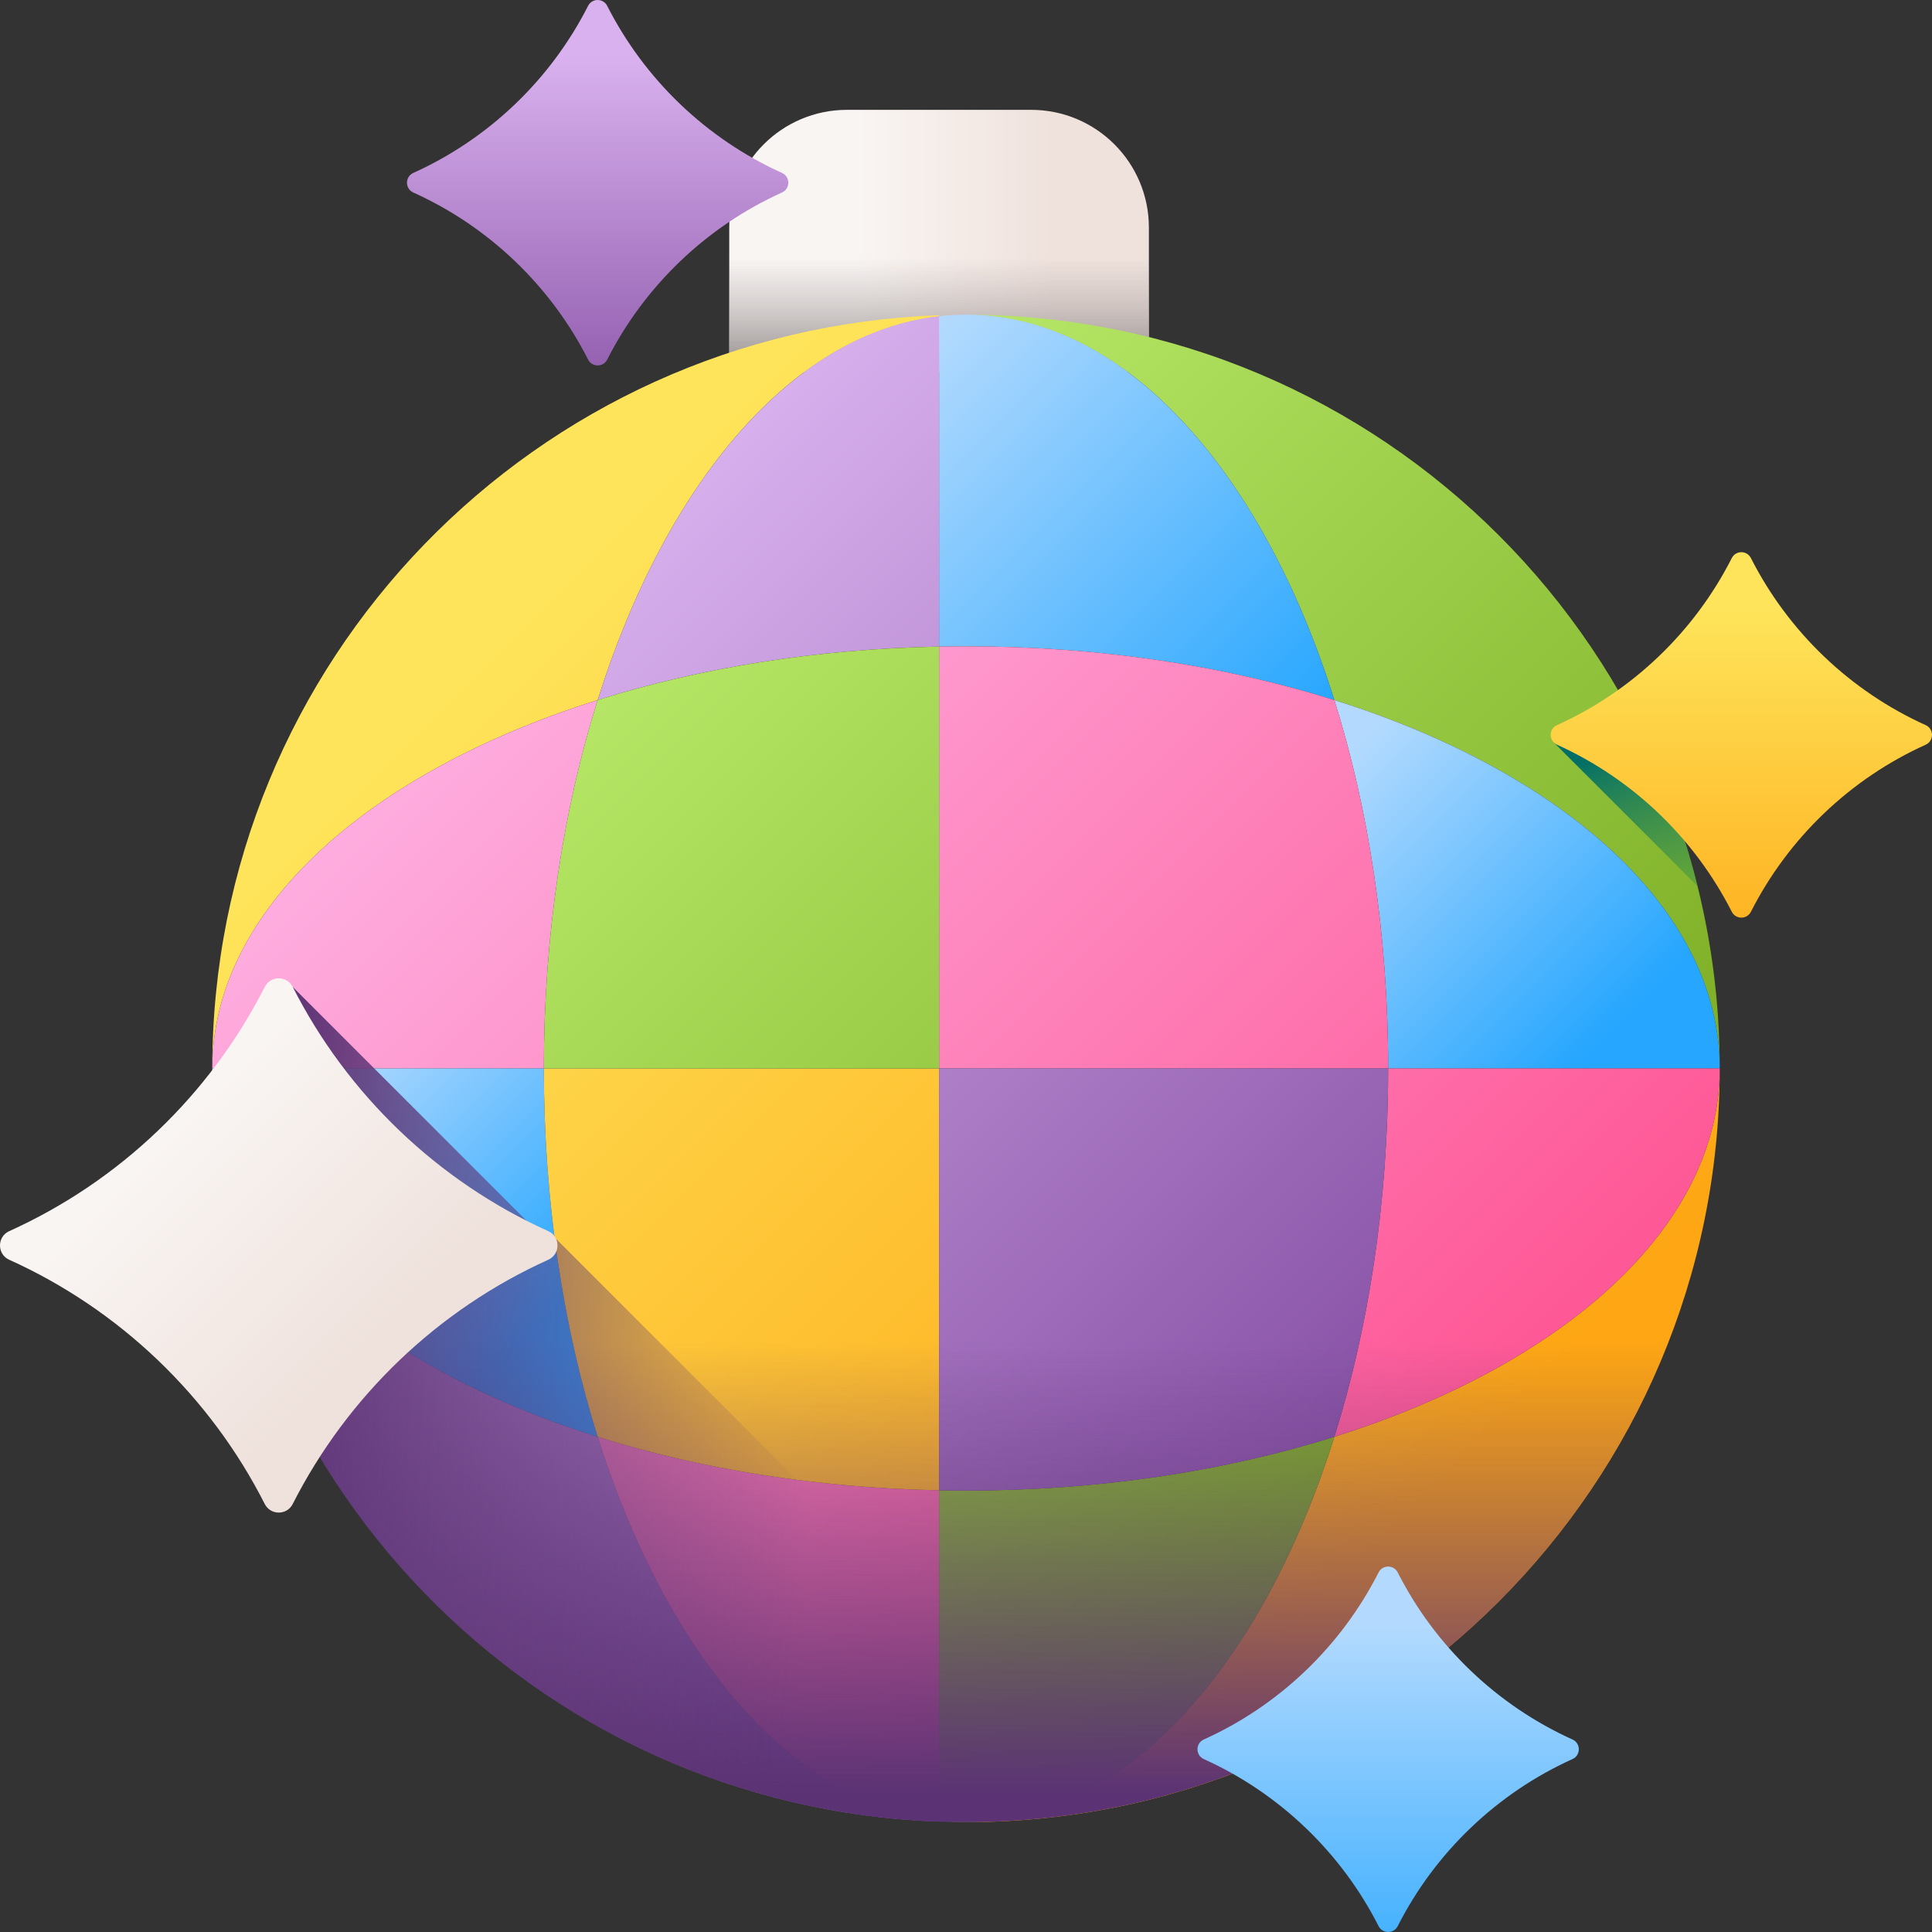 <svg id="Capa_1" enable-background="new 0 0 510 510" height="512" viewBox="0 0 510 510" width="512" xmlns="http://www.w3.org/2000/svg" xmlns:xlink="http://www.w3.org/1999/xlink"><rect x="0" y="0" width="510" height="510" fill="#333333" stroke="none"/><linearGradient id="lg1"><stop offset="0" stop-color="#f9f5f3"/><stop offset="1" stop-color="#efe2dd"/></linearGradient><linearGradient id="SVGID_1_" gradientUnits="userSpaceOnUse" x1="226.667" x2="277.613" xlink:href="#lg1" y1="63.591" y2="63.591"/><linearGradient id="SVGID_00000112603878240118391490000015940699264624580240_" gradientUnits="userSpaceOnUse" x1="247.89" x2="247.89" y1="68" y2="103.359"><stop offset="0" stop-color="#9e9797" stop-opacity="0"/><stop offset=".311" stop-color="#979090" stop-opacity=".311"/><stop offset=".786" stop-color="#817a7a" stop-opacity=".786"/><stop offset="1" stop-color="#766e6e"/></linearGradient><linearGradient id="lg2"><stop offset="0" stop-color="#fee45a"/><stop offset="1" stop-color="#fea613"/></linearGradient><linearGradient id="SVGID_00000121267632069391291850000011928107098931027343_" gradientUnits="userSpaceOnUse" x1="134.65" x2="371.269" xlink:href="#lg2" y1="165.313" y2="401.932"/><linearGradient id="lg3"><stop offset="0" stop-color="#d9b1ee"/><stop offset="1" stop-color="#814aa0"/></linearGradient><linearGradient id="SVGID_00000084522219203214220560000004772340057624093312_" gradientUnits="userSpaceOnUse" x1="17.501" x2="254.12" xlink:href="#lg3" y1="282.462" y2="519.08"/><linearGradient id="SVGID_00000111875949607564418560000002461253211196150150_" gradientUnits="userSpaceOnUse" x1="136.462" x2="373.081" xlink:href="#lg2" y1="163.501" y2="400.12"/><linearGradient id="lg4"><stop offset="0" stop-color="#bbec6c"/><stop offset="1" stop-color="#78a91f"/></linearGradient><linearGradient id="SVGID_00000055679792888489628830000012717767581048204934_" gradientUnits="userSpaceOnUse" x1="255.426" x2="492.044" xlink:href="#lg4" y1="44.537" y2="281.156"/><linearGradient id="lg5"><stop offset="0" stop-color="#feaee1"/><stop offset="1" stop-color="#fe5694"/></linearGradient><linearGradient id="SVGID_00000040565452046920446280000016108137772838912914_" gradientUnits="userSpaceOnUse" x1="86.721" x2="323.34" xlink:href="#lg5" y1="213.242" y2="449.861"/><linearGradient id="lg6"><stop offset="0" stop-color="#b3dafe"/><stop offset="1" stop-color="#26a6fe"/></linearGradient><linearGradient id="SVGID_00000160879148703241160210000015864612571114739610_" gradientUnits="userSpaceOnUse" x1="348.992" x2="419.992" xlink:href="#lg6" y1="206.271" y2="277.271"/><linearGradient id="SVGID_00000006694639300538068500000001168244468385467316_" gradientUnits="userSpaceOnUse" x1="85.232" x2="147.361" xlink:href="#lg6" y1="282.03" y2="344.159"/><linearGradient id="SVGID_00000176741061152189497290000009168469002324347057_" gradientUnits="userSpaceOnUse" x1="186.204" x2="422.823" xlink:href="#lg5" y1="113.759" y2="350.378"/><linearGradient id="SVGID_00000057869981862930410340000003541842168605873030_" gradientTransform="matrix(0 1 1 0 1067.144 -1067.144)" gradientUnits="userSpaceOnUse" x1="1317.279" x2="1553.898" xlink:href="#lg5" y1="-1017.316" y2="-780.697"/><linearGradient id="SVGID_00000085242197402687518620000012086165670907239858_" gradientTransform="matrix(0 1 1 0 1067.144 -1067.144)" gradientUnits="userSpaceOnUse" x1="1182.784" x2="1419.403" xlink:href="#lg3" y1="-882.821" y2="-646.202"/><linearGradient id="SVGID_00000089549015766928236550000016012773489621947838_" gradientTransform="matrix(0 1 1 0 1067.144 -1067.144)" gradientUnits="userSpaceOnUse" x1="1282.06" x2="1518.679" xlink:href="#lg4" y1="-982.097" y2="-745.478"/><linearGradient id="SVGID_00000021814736830105698970000000395830150461681327_" gradientUnits="userSpaceOnUse" x1="236.695" x2="339.196" xlink:href="#lg6" y1="97.568" y2="200.069"/><linearGradient id="SVGID_00000010275410173763659840000013124518570244892047_" gradientTransform="matrix(0 1 1 0 1067.144 -1067.144)" gradientUnits="userSpaceOnUse" x1="1183.804" x2="1420.423" xlink:href="#lg5" y1="-883.841" y2="-647.222"/><linearGradient id="SVGID_00000097481853059750994630000011623879299302668188_" gradientTransform="matrix(0 1 1 0 1067.144 -1067.144)" gradientUnits="userSpaceOnUse" x1="1281.04" x2="1517.659" xlink:href="#lg2" y1="-981.077" y2="-744.458"/><linearGradient id="SVGID_00000067922190547309272030000006209406155265285029_" gradientTransform="matrix(0 1 1 0 1067.144 -1067.144)" gradientUnits="userSpaceOnUse" x1="1232.402" x2="1469.021" xlink:href="#lg3" y1="-932.439" y2="-695.82"/><linearGradient id="SVGID_00000014612527887244582740000017426124364192951214_" gradientTransform="matrix(0 1 1 0 1067.144 -1067.144)" gradientUnits="userSpaceOnUse" x1="1232.441" x2="1469.06" xlink:href="#lg4" y1="-932.479" y2="-695.86"/><linearGradient id="lg7"><stop offset="0" stop-color="#5b3374" stop-opacity="0"/><stop offset="1" stop-color="#5b3374"/></linearGradient><linearGradient id="SVGID_00000105416212282756616230000003736013173607062965_" gradientUnits="userSpaceOnUse" x1="255" x2="255" xlink:href="#lg7" y1="354.073" y2="473.341"/><linearGradient id="SVGID_00000067946401005928135920000004689299885846109882_" gradientUnits="userSpaceOnUse" x1="452.423" x2="423.423" y1="275.839" y2="197.839"><stop offset="0" stop-color="#81b823" stop-opacity="0"/><stop offset="1" stop-color="#006e66"/></linearGradient><linearGradient id="SVGID_00000164502873719030732640000014101725792772023974_" gradientUnits="userSpaceOnUse" x1="214.895" x2="68.895" xlink:href="#lg7" y1="373.659" y2="365.659"/><linearGradient id="SVGID_00000040544254263012161060000010077372083030386310_" gradientUnits="userSpaceOnUse" x1="44.072" x2="98.528" xlink:href="#lg1" y1="299.262" y2="353.719"/><linearGradient id="SVGID_00000150799440555652557450000003773420837458744464_" gradientUnits="userSpaceOnUse" x1="459.672" x2="459.672" xlink:href="#lg2" y1="161.02" y2="266.629"/><linearGradient id="SVGID_00000080900803661076646020000007680625479248177796_" gradientUnits="userSpaceOnUse" x1="157.764" x2="157.764" xlink:href="#lg3" y1="15.253" y2="120.861"/><linearGradient id="SVGID_00000181800017802891452050000000339223450637117349_" gradientUnits="userSpaceOnUse" x1="366.437" x2="366.437" xlink:href="#lg6" y1="428.788" y2="534.396"/><g><g><g><path d="m303.28 98.187h-110.78v-38.113c0-17.164 13.914-31.078 31.078-31.078h48.623c17.164 0 31.078 13.914 31.078 31.078v38.113z" fill="url(#SVGID_1_)"/></g><path d="m303.28 98.187h-110.78v-38.113c0-17.164 13.914-31.078 31.078-31.078h48.623c17.164 0 31.078 13.914 31.078 31.078v38.113z" fill="url(#SVGID_00000112603878240118391490000015940699264624580240_)"/><g><g><path d="m157.764 184.802c17.991-57.231 51.368-96.957 90.127-101.315v-.275c-106.592 3.746-191.857 91.322-191.857 198.827 0-41.763 41.026-78.154 101.73-97.237z" fill="url(#SVGID_00000121267632069391291850000011928107098931027343_)"/><path d="m157.764 379.275c-60.704-19.083-101.73-55.474-101.73-97.236 0 107.505 85.265 195.08 191.856 198.826v-.274c-38.758-4.359-72.135-44.085-90.126-101.316z" fill="url(#SVGID_00000084522219203214220560000004772340057624093312_)"/><path d="m352.236 379.275c-19.083 60.704-55.473 101.73-97.236 101.73 109.886 0 198.966-89.08 198.966-198.966 0 41.762-41.026 78.153-101.73 97.236z" fill="url(#SVGID_00000111875949607564418560000002461253211196150150_)"/><path d="m255 83.072c41.763 0 78.153 41.026 97.236 101.73 60.704 19.083 101.73 55.473 101.73 97.236 0-109.885-89.08-198.966-198.966-198.966z" fill="url(#SVGID_00000055679792888489628830000012717767581048204934_)"/><path d="m157.764 184.802c-60.704 19.083-101.73 55.473-101.73 97.236h87.529c0-35.319 5.162-68.482 14.201-97.236z" fill="url(#SVGID_00000040565452046920446280000016108137772838912914_)"/><path d="m352.236 184.802c9.039 28.754 14.2 61.916 14.2 97.236h87.529c.001-41.762-41.025-78.153-101.729-97.236z" fill="url(#SVGID_00000160879148703241160210000015864612571114739610_)"/><path d="m143.563 282.039h-87.529c0 41.763 41.026 78.153 101.73 97.236-9.039-28.754-14.201-61.917-14.201-97.236z" fill="url(#SVGID_00000006694639300538068500000001168244468385467316_)"/><path d="m352.236 379.275c60.704-19.083 101.73-55.473 101.73-97.236h-87.529c0 35.319-5.161 68.482-14.201 97.236z" fill="url(#SVGID_00000176741061152189497290000009168469002324347057_)"/><path d="m247.89 480.59v-87.193c-32.659-.643-63.312-5.692-90.127-14.122 17.992 57.231 51.369 96.957 90.127 101.315z" fill="url(#SVGID_00000057869981862930410340000003541842168605873030_)"/><path d="m247.89 83.487c-38.758 4.358-72.135 44.084-90.127 101.315 26.815-8.43 57.468-13.479 90.127-14.122z" fill="url(#SVGID_00000085242197402687518620000012086165670907239858_)"/><path d="m352.236 379.275c-28.754 9.039-61.916 14.2-97.236 14.2-2.381 0-4.749-.032-7.11-.078v87.193c2.352.264 4.721.415 7.11.415 41.763 0 78.153-41.027 97.236-101.73z" fill="url(#SVGID_00000089549015766928236550000016012773489621947838_)"/><path d="m255 83.072c-2.389 0-4.758.15-7.11.415v87.193c2.361-.046 4.729-.078 7.11-.078 35.32 0 68.483 5.161 97.236 14.2-19.083-60.703-55.473-101.73-97.236-101.73z" fill="url(#SVGID_00000021814736830105698970000000395830150461681327_)"/><path d="m247.89 170.68v111.358h118.546c0-35.32-5.161-68.483-14.2-97.236-28.754-9.039-61.916-14.2-97.236-14.2-2.381 0-4.749.032-7.11.078z" fill="url(#SVGID_00000010275410173763659840000013124518570244892047_)"/><path d="m143.563 282.039c0 35.32 5.161 68.483 14.2 97.236 26.815 8.43 57.468 13.479 90.127 14.122v-111.358z" fill="url(#SVGID_00000097481853059750994630000011623879299302668188_)"/><path d="m247.89 393.397c2.361.047 4.729.078 7.11.078 35.32 0 68.483-5.161 97.236-14.2 9.039-28.754 14.2-61.916 14.2-97.236h-118.546z" fill="url(#SVGID_00000067922190547309272030000006209406155265285029_)"/><path d="m247.89 170.68c-32.659.643-63.312 5.692-90.127 14.122-9.039 28.754-14.2 61.916-14.2 97.236h104.327z" fill="url(#SVGID_00000014612527887244582740000017426124364192951214_)"/></g><path d="m56.678 298.072c8.166 102.388 93.834 182.933 198.322 182.933s190.156-80.545 198.322-182.932h-396.644z" fill="url(#SVGID_00000105416212282756616230000003736013173607062965_)"/></g></g><path d="m434.424 195.946h-24.3l37.969 37.969c-3.286-13.228-7.885-25.936-13.669-37.969z" fill="url(#SVGID_00000067946401005928135920000004689299885846109882_)"/><path d="m146.5 326.741h-3.011l-66.216-66.216v56.975h-18.17c16.698 93.04 98.051 163.645 195.897 163.645 14.25 0 28.146-1.51 41.547-4.356z" fill="url(#SVGID_00000164502873719030732640000014101725792772023974_)"/><path d="m69.884 397.012c-14.443-28.443-38.291-51.304-67.46-64.472-3.232-1.459-3.232-6.083 0-7.543 29.169-13.168 53.017-36.029 67.46-64.472 1.537-3.028 5.851-3.028 7.389 0 14.443 28.443 38.291 51.304 67.46 64.472 3.232 1.459 3.232 6.084 0 7.543-29.169 13.168-53.017 36.029-67.46 64.472-1.538 3.028-5.851 3.028-7.389 0z" fill="url(#SVGID_00000040544254263012161060000010077372083030386310_)"/><path d="m457.145 240.679c-9.879-19.456-26.192-35.092-46.144-44.1-2.211-.998-2.211-4.161 0-5.159 19.952-9.007 36.264-24.644 46.144-44.1 1.052-2.071 4.002-2.071 5.054 0 9.879 19.456 26.192 35.092 46.144 44.1 2.21.998 2.21 4.161 0 5.159-19.952 9.007-36.264 24.644-46.144 44.1-1.052 2.071-4.003 2.071-5.054 0z" fill="url(#SVGID_00000150799440555652557450000003773420837458744464_)"/><path d="m155.237 94.912c-9.879-19.456-26.192-35.092-46.144-44.1-2.211-.998-2.211-4.161 0-5.159 19.952-9.007 36.264-24.644 46.144-44.1 1.052-2.071 4.002-2.071 5.054 0 9.879 19.456 26.192 35.092 46.144 44.1 2.21.998 2.21 4.161 0 5.159-19.952 9.007-36.264 24.644-46.144 44.1-1.052 2.071-4.003 2.071-5.054 0z" fill="url(#SVGID_00000080900803661076646020000007680625479248177796_)"/><path d="m363.91 508.447c-9.879-19.456-26.192-35.092-46.144-44.1-2.211-.998-2.211-4.161 0-5.159 19.952-9.007 36.264-24.644 46.144-44.1 1.052-2.071 4.002-2.071 5.054 0 9.879 19.456 26.192 35.092 46.144 44.1 2.211.998 2.211 4.161 0 5.159-19.952 9.007-36.264 24.644-46.144 44.1-1.052 2.071-4.003 2.071-5.054 0z" fill="url(#SVGID_00000181800017802891452050000000339223450637117349_)"/></g></svg>